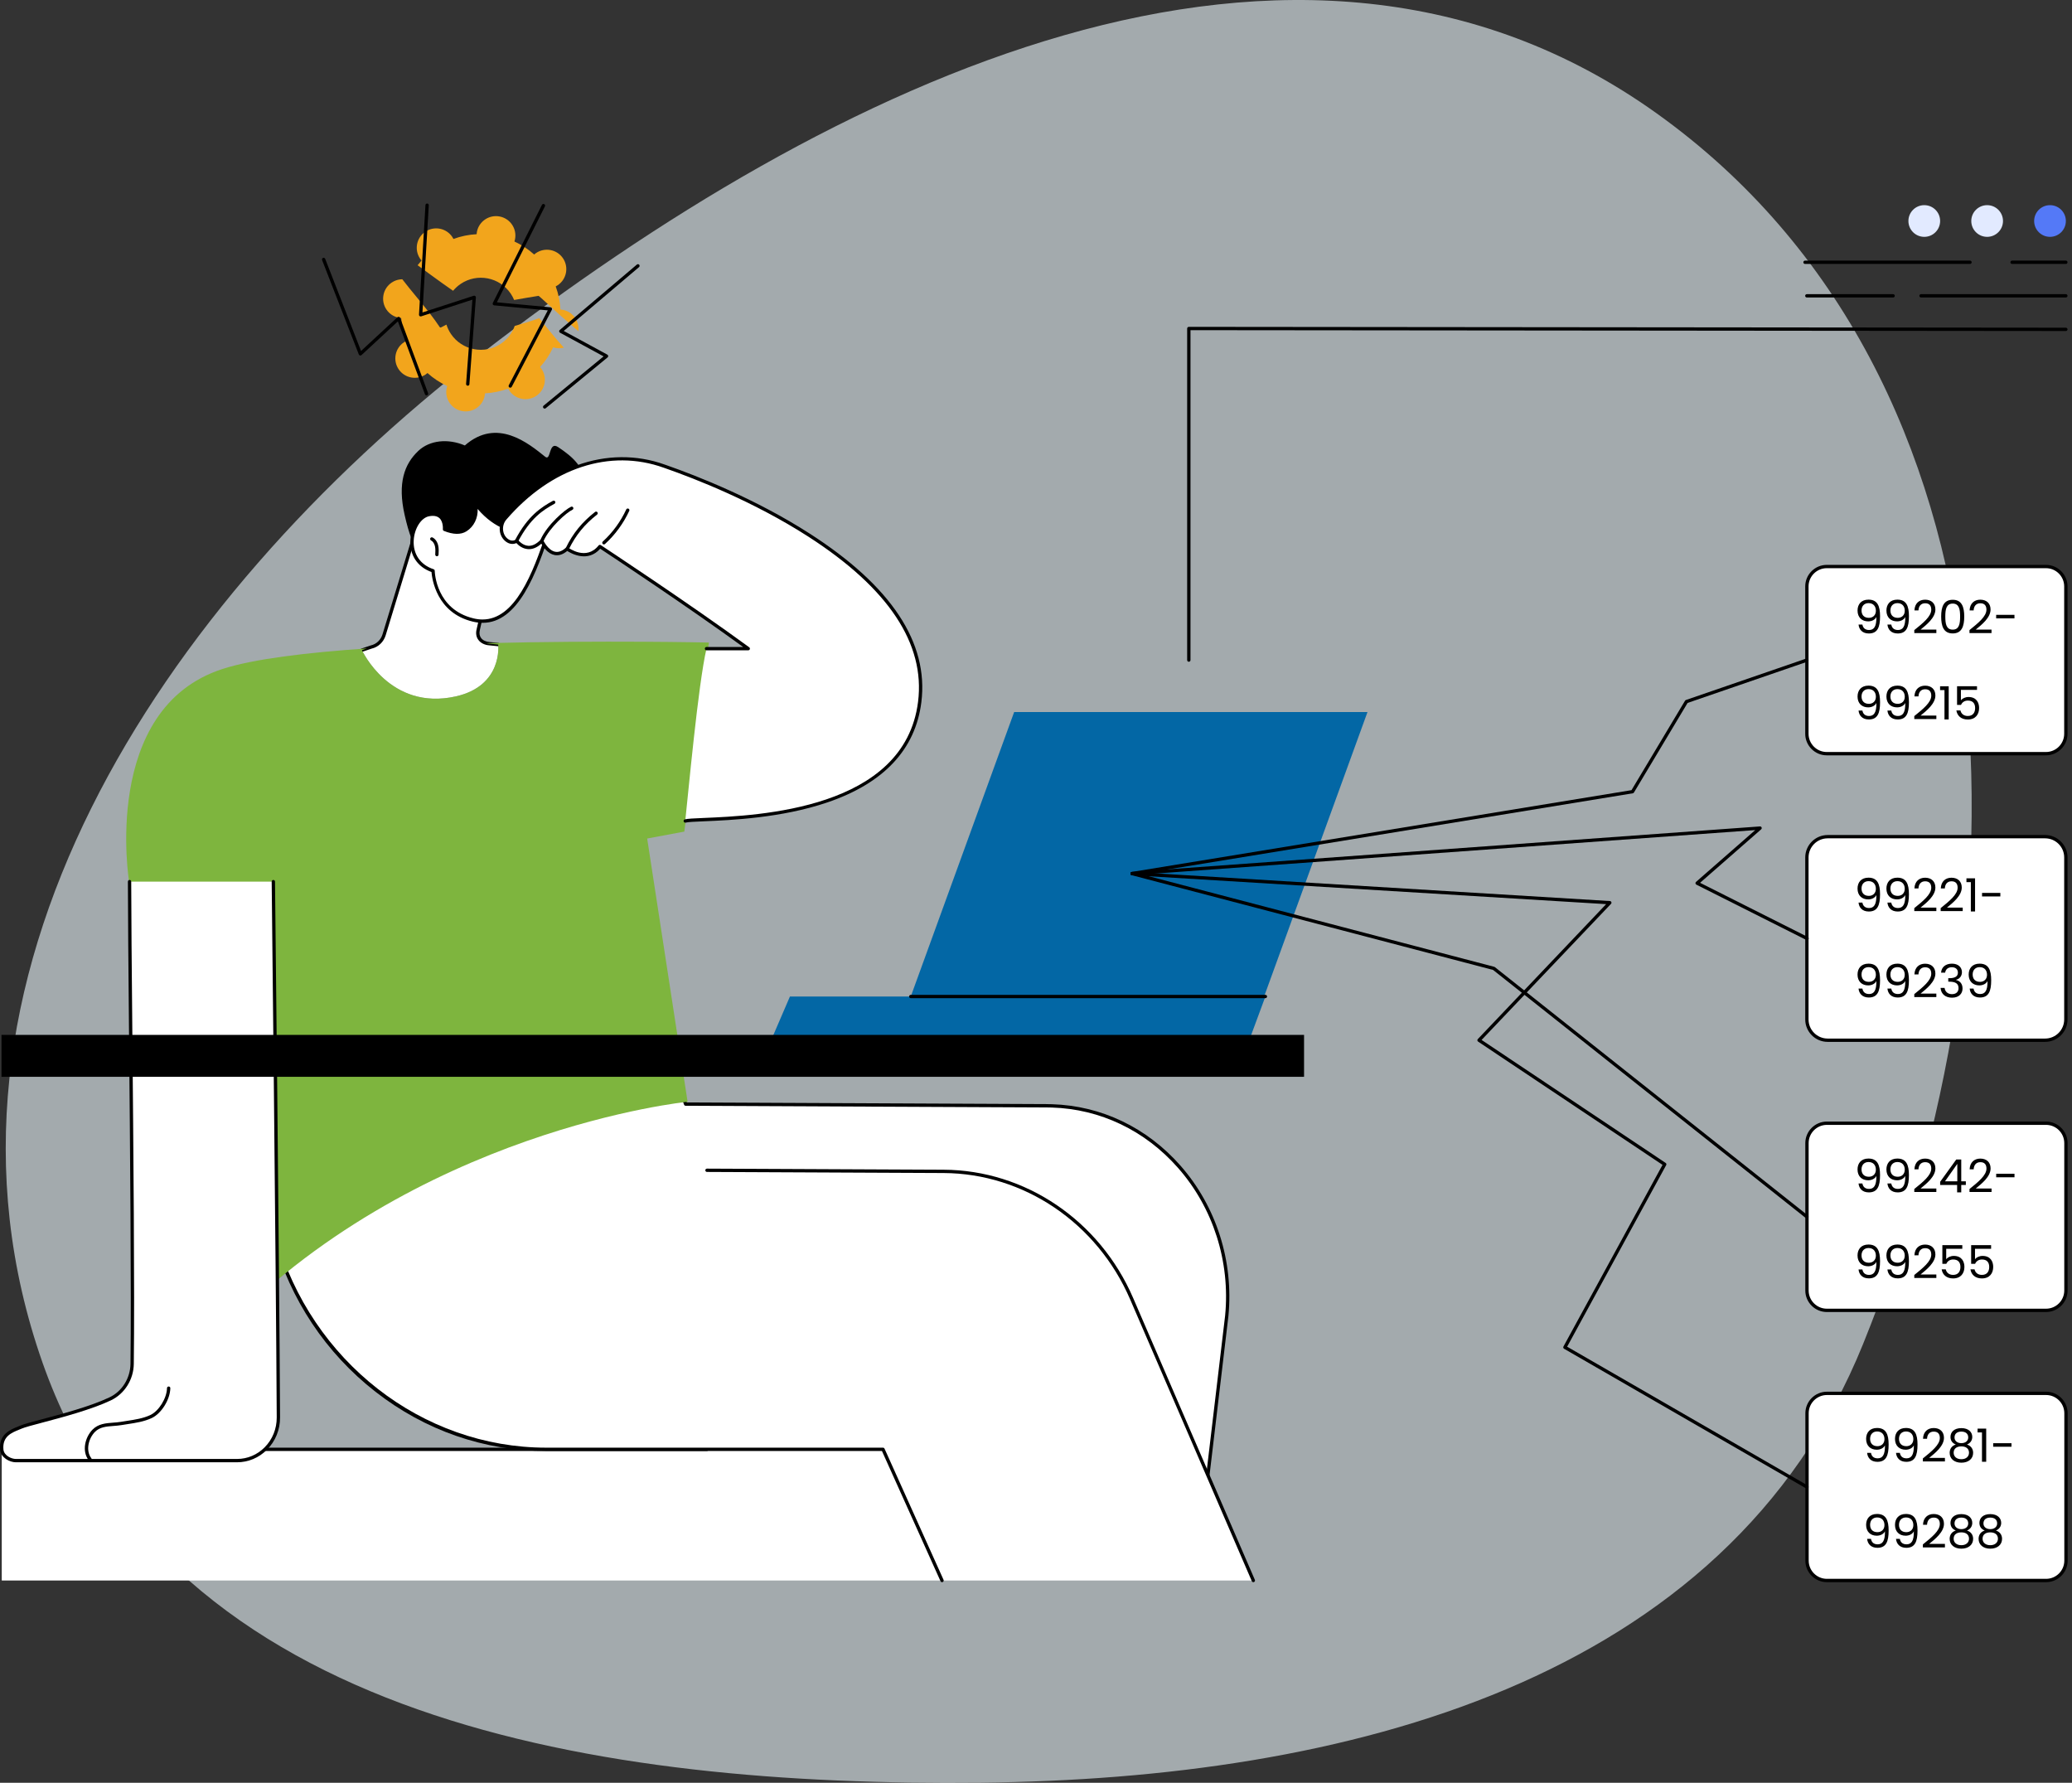 <svg xmlns="http://www.w3.org/2000/svg" width="723" height="622" viewBox="0 0 723 622" fill="none"><rect x="0" y="0" width="723" height="622" fill="#333333" stroke="none"/><path fill-rule="evenodd" clip-rule="evenodd" d="M342.341 621.944C468.701 620.652 602.215 587.263 650.096 468.92C710.199 320.368 707.571 132.087 577.996 39.495C451.837 -50.656 289.973 28.971 167.303 123.925C56.271 209.87 -32.005 342.131 14.84 475.413C59.062 601.233 210.386 623.292 342.341 621.944Z" fill="#EFFAFF" fill-opacity="0.6"></path><g clip-path="url(#clip0_874_16421)"><path d="M328.712 505.753H0.617V551.422H328.712V505.753Z" fill="white"></path><path d="M246.694 506.234H92.461C92.14 506.234 91.883 505.973 91.883 505.655C91.883 505.337 92.14 505.077 92.461 505.077H246.694C247.015 505.077 247.272 505.335 247.272 505.655C247.272 505.976 247.015 506.234 246.694 506.234Z" fill="black"></path><path d="M364.731 528.535L417.914 544.632L428.068 459.066C431.782 420.915 403.866 386.927 367.039 385.826C366.45 385.807 365.861 385.797 365.27 385.794L239.243 385.211L224.671 345.487L127.27 392.578L131.817 408.782C144.12 452.629 182.75 482.769 226.642 482.769H344.135L364.731 528.535Z" fill="white"></path><path d="M417.913 545.213C417.855 545.213 417.8 545.205 417.744 545.189L364.561 529.09C364.401 529.043 364.269 528.927 364.201 528.775L343.76 483.35H226.643C204.977 483.35 184.362 476.201 167.028 462.678C149.699 449.157 137.329 430.574 131.26 408.943L126.713 392.738C126.637 392.468 126.766 392.184 127.018 392.06L224.417 344.97C224.564 344.899 224.735 344.893 224.887 344.954C225.04 345.014 225.158 345.138 225.213 345.29L239.646 384.635L365.271 385.216C365.865 385.219 366.459 385.229 367.053 385.247C384.266 385.763 400.202 393.38 411.923 406.693C424.41 420.878 430.505 439.987 428.642 459.124L418.488 544.703C418.467 544.874 418.373 545.026 418.231 545.118C418.136 545.181 418.026 545.213 417.913 545.213ZM365.15 528.06L417.421 543.88L427.493 459.001C429.325 440.194 423.332 421.401 411.055 407.458C399.548 394.389 383.909 386.911 367.019 386.407C366.435 386.388 365.852 386.378 365.266 386.375L239.238 385.792C238.996 385.792 238.781 385.639 238.697 385.413L224.346 346.289L127.959 392.891L132.375 408.627C144.529 451.941 183.292 482.191 226.643 482.191H344.136C344.364 482.191 344.569 482.325 344.664 482.533L365.153 528.057L365.15 528.06Z" fill="black"></path><path d="M328.71 551.421H437.337L394.857 453.066C383.239 426.164 357.586 408.811 329.246 408.68L203.219 408.096L188.647 368.373L91.246 415.464L95.793 431.668C108.097 475.515 146.727 505.655 190.619 505.655H308.111L328.708 551.421H328.71Z" fill="white"></path><path d="M328.713 552C328.492 552 328.281 551.873 328.184 551.658L307.743 506.234H190.623C168.957 506.234 148.343 499.084 131.008 485.561C113.679 472.041 101.31 453.458 95.241 431.826L90.694 415.622C90.607 415.314 90.786 414.993 91.093 414.907C91.401 414.823 91.722 414.999 91.808 415.306L96.355 431.51C108.509 474.824 147.273 505.077 190.623 505.077H308.116C308.345 505.077 308.55 505.211 308.645 505.419L329.241 551.185C329.372 551.477 329.241 551.818 328.949 551.95C328.873 551.984 328.791 552 328.713 552Z" fill="black"></path><path d="M437.338 552C437.115 552 436.902 551.868 436.807 551.65L394.33 453.295C382.83 426.674 357.285 409.387 329.247 409.258L246.689 408.877C246.368 408.877 246.111 408.614 246.113 408.296C246.113 407.978 246.374 407.721 246.692 407.721H246.694L329.253 408.102C357.75 408.233 383.711 425.794 395.392 452.837L437.869 551.193C437.996 551.487 437.861 551.826 437.567 551.952C437.493 551.984 437.415 552 437.338 552Z" fill="black"></path><path d="M144.265 187.956L134.022 221.497C133.367 223.642 131.662 225.256 129.548 225.734L126.289 226.833C126.289 226.833 136.004 248.118 159.01 242.974C175.582 239.268 173.837 224.883 173.837 224.883L170.841 224.586C168.131 224.42 166.223 222.57 166.843 219.82L171.49 199.245C171.49 199.245 150.439 182.363 144.265 187.956Z" fill="white"></path><path d="M126.291 227.414C126.049 227.414 125.823 227.262 125.742 227.02C125.639 226.718 125.802 226.389 126.104 226.287L129.364 225.185C129.382 225.178 129.4 225.172 129.421 225.17C131.324 224.739 132.875 223.267 133.469 221.327L143.712 187.786C143.744 187.686 143.799 187.596 143.878 187.526C150.344 181.669 170.979 198.089 171.855 198.791C172.028 198.93 172.104 199.154 172.057 199.369L167.41 219.944C167.179 220.967 167.339 221.882 167.872 222.594C168.485 223.411 169.581 223.926 170.879 224.005L173.897 224.305C174.215 224.336 174.446 224.62 174.415 224.938C174.383 225.256 174.097 225.485 173.781 225.456L170.785 225.157C169.171 225.057 167.762 224.376 166.945 223.285C166.201 222.294 165.97 221.051 166.28 219.687L170.845 199.466C164.921 194.775 149.594 184.306 144.769 188.28L134.573 221.663C133.863 223.99 132 225.758 129.705 226.289L126.472 227.38C126.412 227.401 126.349 227.412 126.288 227.412L126.291 227.414Z" fill="black"></path><path d="M203.828 171.232C202.07 180.862 192.25 186.098 185.913 185.139C185.69 185.104 185.466 185.065 185.248 185.026C184.954 185.415 184.628 185.79 184.265 186.143C179.978 190.335 172.516 190.088 167.275 187.262C165.007 188.348 161.994 189.92 158.601 192.086C147.769 199.001 144.113 192.585 141.183 179.614C138.68 168.551 141.078 161.932 145.964 157.314C149.93 153.566 156.312 152.914 162.199 155.416C173.428 145.568 184.415 154.686 190.242 159.362C192.326 161.033 191.385 153.747 194.739 155.982C199.62 159.23 205.216 163.625 203.826 171.232H203.828Z" fill="black"></path><path d="M151.116 199.145C151.116 199.145 151.394 213.029 165.109 216.314C178.822 219.6 185.826 202.72 191.777 184.145C189.822 185.307 186.428 185.399 183.76 185.438C172.908 185.598 166.697 176.699 165.74 175.492C166.836 179.246 165.341 183.073 162.468 184.873C160.883 185.867 158.546 186.077 155.108 184.686C155.108 184.686 155.702 178.328 149.562 179.556C143.422 180.783 139.779 195.423 151.113 199.143L151.116 199.145Z" fill="white"></path><path d="M168.43 217.3C167.326 217.3 166.175 217.164 164.974 216.874C152.334 213.846 150.752 201.935 150.562 199.564C145.637 197.792 142.893 193.645 143.208 188.393C143.492 183.685 146.173 179.643 149.451 178.988C151.432 178.592 152.991 178.894 154.087 179.882C155.559 181.209 155.711 183.37 155.706 184.298C158.435 185.331 160.606 185.36 162.164 184.382C164.937 182.642 166.18 179.052 165.187 175.653C165.111 175.388 165.232 175.104 165.476 174.977C165.72 174.851 166.023 174.914 166.196 175.133L166.391 175.382C172.47 183.336 179.181 184.934 183.754 184.858C186.078 184.824 189.586 184.771 191.482 183.643C191.689 183.52 191.949 183.538 192.139 183.688C192.328 183.838 192.402 184.088 192.328 184.316C187.166 200.434 180.663 217.295 168.43 217.295V217.3ZM151.03 179.979C150.615 179.979 150.163 180.027 149.677 180.124C146.946 180.671 144.612 184.332 144.362 188.464C144.073 193.287 146.664 197.075 151.293 198.594C151.527 198.67 151.685 198.886 151.693 199.133C151.706 199.682 152.137 212.611 165.242 215.749C166.322 216.01 167.363 216.133 168.365 216.133C179.585 216.133 185.857 200.536 190.824 185.207C188.874 185.878 186.29 185.98 183.767 186.017C179.238 186.083 172.717 184.626 166.669 177.574C166.814 180.726 165.371 183.735 162.774 185.365C160.813 186.595 158.161 186.548 154.891 185.226C154.655 185.131 154.51 184.889 154.531 184.637C154.531 184.611 154.747 182.037 153.306 180.742C152.741 180.234 151.979 179.982 151.028 179.982L151.03 179.979Z" fill="black"></path><path d="M152.453 194.07C152.453 194.07 152.432 194.07 152.421 194.07C152.1 194.051 151.859 193.778 151.874 193.46C151.927 192.493 151.985 191.494 151.772 190.569C151.556 189.63 151.044 188.876 150.405 188.547C150.121 188.403 150.008 188.053 150.153 187.769C150.297 187.485 150.647 187.372 150.931 187.517C151.885 188.006 152.605 189.023 152.899 190.308C153.149 191.391 153.086 192.524 153.028 193.523C153.012 193.83 152.755 194.07 152.45 194.07H152.453Z" fill="black"></path><path d="M238.784 290.134L247.352 224.176C247.352 224.176 210.181 223.356 169.672 224.392C170.04 224.492 170.432 224.563 170.844 224.586L173.841 224.886C173.841 224.886 175.586 239.271 159.014 242.977C136.007 248.121 126.293 226.836 126.293 226.836L128.093 226.229C107.024 227.656 88.399 229.904 77.635 233.399C35.029 247.233 45.069 307.76 45.069 307.76C45.069 307.76 76.271 417.063 76.271 465.749C144.529 393.914 239.93 384.394 239.93 384.394L225.823 292.552L238.784 290.134Z" fill="#7EB53E"></path><path d="M95.377 307.586C95.377 307.586 96.862 439.262 97.138 494.524C97.18 502.838 90.711 509.595 82.723 509.595H5.501C3.818 509.595 0.851 508.321 0.617 505.753C0.104 500.165 4.791 499.008 7.435 497.86C10.642 496.466 28.36 492.847 38.469 488.035C43.069 485.845 46.039 481.098 46.107 475.836C46.609 436.504 45.208 336.906 45.208 307.586H95.377Z" fill="white"></path><path d="M82.723 510.173H5.501C3.432 510.173 0.299 508.617 0.041 505.805C-0.453 500.409 3.595 498.785 6.276 497.71C6.604 497.578 6.917 497.452 7.206 497.328C8.323 496.842 10.947 496.148 14.582 495.184C21.339 493.394 31.553 490.686 38.222 487.511C42.598 485.43 45.466 480.843 45.529 475.828C45.852 450.6 45.389 400.469 45.019 360.188C44.811 337.602 44.63 318.097 44.63 307.586C44.63 307.265 44.887 307.007 45.208 307.007C45.529 307.007 45.786 307.265 45.786 307.586C45.786 318.092 45.965 337.594 46.175 360.178C46.546 400.463 47.008 450.6 46.685 475.841C46.617 481.292 43.489 486.284 38.718 488.555C31.953 491.775 21.678 494.5 14.879 496.301C11.428 497.215 8.702 497.938 7.666 498.388C7.369 498.516 7.046 498.648 6.707 498.782C4.065 499.841 0.78 501.158 1.195 505.697C1.398 507.905 4.065 509.014 5.503 509.014H82.726C86.327 509.014 89.739 507.579 92.33 504.974C95.08 502.212 96.58 498.501 96.562 494.524C96.289 439.895 94.814 308.908 94.801 307.591C94.798 307.27 95.053 307.008 95.374 307.005C95.671 307.005 95.955 307.257 95.96 307.578C95.976 308.895 97.448 439.887 97.721 494.519C97.742 498.806 96.12 502.809 93.153 505.792C90.343 508.617 86.64 510.173 82.729 510.173H82.723Z" fill="black"></path><path d="M31.435 509.732C31.262 509.732 31.093 509.656 30.978 509.509C28.449 506.273 29.695 501.413 32.3 498.767C34.297 496.738 36.923 496.54 39.46 496.349C40.382 496.28 41.336 496.207 42.261 496.049C42.966 495.928 43.676 495.82 44.385 495.712C47.116 495.297 49.939 494.866 52.447 493.696C55.427 492.306 58.205 487.827 58.274 484.297C58.282 483.977 58.534 483.745 58.865 483.729C59.186 483.735 59.438 484 59.433 484.321C59.354 488.295 56.318 493.168 52.935 494.745C50.278 495.986 47.371 496.427 44.559 496.856C43.854 496.964 43.153 497.071 42.456 497.19C41.478 497.358 40.495 497.431 39.546 497.502C37.112 497.686 34.815 497.86 33.125 499.576C30.854 501.884 29.816 506.139 31.89 508.791C32.087 509.044 32.042 509.406 31.79 509.604C31.685 509.685 31.559 509.727 31.435 509.727V509.732Z" fill="black"></path><path d="M320.918 244.928C327.245 194.651 236.617 164.359 231.783 162.629C210.979 155.183 190.223 164.701 176.245 180.889C174.316 183.123 174.523 186.708 176.857 188.477C177.817 189.203 178.989 189.5 180.348 188.756C180.348 188.756 184.085 193.85 189.037 188.73C189.037 188.73 192.523 196.423 197.879 191.484C197.879 191.484 204.621 196.586 209.321 190.667C209.321 190.667 240.029 210.877 261.095 226.303H246.523C243.627 238.63 240.131 277.118 239.109 286.43C244.752 284.825 315.291 289.624 320.915 244.928H320.918Z" fill="white"></path><path d="M239.113 287.011C238.86 287.011 238.629 286.845 238.556 286.59C238.469 286.283 238.648 285.962 238.955 285.876C239.862 285.618 242.109 285.523 245.513 285.379C264.687 284.564 315.621 282.403 320.347 244.856C322.896 224.594 309.993 205.191 281.998 187.186C263.087 175.025 242.651 167.047 232.153 163.373L231.593 163.176C212.802 156.45 192.277 163.215 176.688 181.27C175.821 182.274 175.405 183.622 175.547 184.971C175.679 186.222 176.27 187.305 177.211 188.017C178.139 188.719 179.075 188.795 180.073 188.248C180.328 188.109 180.646 188.18 180.817 188.414C180.83 188.432 182.229 190.288 184.323 190.425C185.738 190.511 187.188 189.812 188.624 188.327C188.758 188.19 188.949 188.127 189.139 188.159C189.328 188.19 189.488 188.317 189.567 188.49C189.583 188.524 191.186 191.986 193.712 192.498C194.919 192.74 196.191 192.259 197.489 191.061C197.694 190.871 198.007 190.856 198.23 191.024C198.488 191.218 204.581 195.71 208.868 190.309C209.054 190.075 209.388 190.02 209.64 190.185C209.948 190.388 240.6 210.579 261.439 225.84C261.641 225.987 261.725 226.247 261.646 226.486C261.57 226.726 261.347 226.886 261.097 226.886H246.525C246.204 226.886 245.947 226.628 245.947 226.308C245.947 225.987 246.204 225.729 246.525 225.729H259.323C239.941 211.628 213.147 193.891 209.435 191.439C205.151 196.304 199.463 193.203 197.928 192.22C196.451 193.458 194.958 193.936 193.478 193.637C191.152 193.163 189.567 190.877 188.886 189.689C187.375 191.055 185.806 191.697 184.234 191.586C182.229 191.45 180.796 190.141 180.194 189.478C178.935 190.004 177.668 189.825 176.509 188.947C175.311 188.038 174.559 186.671 174.393 185.099C174.217 183.433 174.732 181.764 175.807 180.521C183.135 172.036 191.935 165.757 201.256 162.361C211.462 158.644 222.083 158.552 231.977 162.093L232.531 162.287C243.076 165.978 263.61 173.994 282.621 186.219C311.024 204.484 324.103 224.265 321.493 245.009C319.416 261.505 308.374 273.264 288.674 279.962C272.701 285.392 255.046 286.141 245.56 286.543C242.359 286.68 240.046 286.777 239.27 286.998C239.218 287.014 239.165 287.019 239.113 287.019V287.011Z" fill="black"></path><path d="M210.723 189.943C210.566 189.943 210.408 189.88 210.295 189.754C210.08 189.518 210.098 189.152 210.334 188.937C213.736 185.846 216.566 181.974 218.525 177.742C218.659 177.453 219.003 177.324 219.292 177.461C219.581 177.595 219.71 177.939 219.573 178.228C217.549 182.6 214.624 186.6 211.11 189.793C210.999 189.893 210.86 189.943 210.721 189.943H210.723Z" fill="black"></path><path d="M198.004 191.9C197.92 191.9 197.833 191.881 197.752 191.842C197.465 191.702 197.344 191.355 197.484 191.069C199.91 186.091 203.135 182.132 207.64 178.61C207.892 178.413 208.255 178.458 208.452 178.71C208.649 178.962 208.605 179.325 208.352 179.522C203.992 182.931 200.869 186.761 198.525 191.574C198.425 191.779 198.217 191.9 198.004 191.9Z" fill="black"></path><path d="M189.125 189.126C189.046 189.126 188.967 189.111 188.891 189.076C188.599 188.948 188.468 188.603 188.596 188.312C190.909 183.113 197.139 177.766 199.26 176.802C199.552 176.668 199.893 176.799 200.025 177.088C200.156 177.38 200.027 177.722 199.738 177.853C197.796 178.736 191.819 183.912 189.653 188.779C189.556 188.995 189.345 189.124 189.122 189.124L189.125 189.126Z" fill="black"></path><path d="M180.245 189.266C180.153 189.266 180.061 189.245 179.977 189.2C179.693 189.05 179.586 188.701 179.735 188.42C184.164 180.001 188.872 176.941 192.935 174.736C193.217 174.584 193.566 174.689 193.721 174.967C193.874 175.249 193.769 175.601 193.49 175.753C189.395 177.977 185.04 180.826 180.763 188.958C180.661 189.156 180.458 189.269 180.251 189.269L180.245 189.266Z" fill="black"></path><path d="M436.203 361.132H312.906L353.873 248.431H477.169L436.203 361.132Z" fill="#0367A5"></path><path d="M275.637 347.672H441.545L436.204 362.115H269.418L275.637 347.672Z" fill="#0367A5"></path><path d="M441.547 348.25H317.801C317.48 348.25 317.223 347.993 317.223 347.672C317.223 347.351 317.483 347.094 317.801 347.094H441.547C441.867 347.094 442.125 347.351 442.125 347.672C442.125 347.993 441.865 348.25 441.547 348.25Z" fill="black"></path><path d="M455.034 361.063H0.516V375.685H455.034V361.063Z" fill="black"></path><path d="M160.73 99.058C166.489 95.168 174.311 96.677 178.201 102.428C178.685 103.143 179.084 103.892 179.405 104.659C182.254 104.181 185.093 103.632 187.95 103.214C188.063 103.198 193.969 108.686 195.165 109.735C197.375 111.677 199.594 113.612 201.812 115.546C202.238 112.048 199.896 108.77 196.379 108.092C196.106 108.039 195.833 108.008 195.562 107.989C195.42 105.266 194.876 102.546 193.911 99.918C194.153 99.794 194.392 99.657 194.623 99.502C197.725 97.407 198.54 93.199 196.445 90.103C194.35 87.007 190.137 86.195 187.038 88.29C186.807 88.445 186.594 88.618 186.386 88.794C184.304 86.92 181.981 85.401 179.505 84.255C179.589 83.997 179.663 83.732 179.715 83.459C180.427 79.787 178.025 76.236 174.35 75.529C170.676 74.819 167.122 77.221 166.41 80.893C166.357 81.166 166.326 81.44 166.308 81.711C163.582 81.853 160.859 82.399 158.228 83.364C158.104 83.122 157.97 82.883 157.812 82.654C155.718 79.558 151.504 78.746 148.405 80.841C145.304 82.935 144.489 87.144 146.584 90.242C146.742 90.474 146.912 90.687 147.089 90.892C146.61 91.423 146.153 91.972 145.722 92.534C145.772 92.574 153.954 98.617 158.099 101.453C158.843 100.559 159.715 99.747 160.73 99.061V99.058Z" fill="#F2A51C"></path><path d="M177.739 136.289C179.834 139.385 184.047 140.198 187.146 138.103C190.248 136.008 191.063 131.8 188.968 128.701C188.81 128.47 188.642 128.257 188.463 128.052C190.34 125.97 191.862 123.649 193.01 121.173C193.268 121.257 193.533 121.331 193.807 121.383C194.816 121.578 195.812 121.531 196.745 121.294C193.731 117.998 191 114.439 188.14 111.006C185.333 112.029 182.484 112.915 179.605 113.708C178.738 116.137 177.127 118.327 174.822 119.883C169.063 123.773 161.241 122.264 157.351 116.513C156.652 115.48 156.139 114.381 155.781 113.251C155.138 113.569 154.499 113.892 153.871 114.242C153.747 114.31 153.534 114.268 153.455 114.15C152.378 112.531 151.232 110.959 150.041 109.419C146.905 105.358 143.499 101.502 140.379 97.431C137.228 97.468 134.431 99.707 133.808 102.919C133.098 106.591 135.498 110.139 139.173 110.849C139.446 110.901 139.719 110.93 139.99 110.951C140.132 113.674 140.676 116.395 141.641 119.023C141.399 119.147 141.16 119.283 140.928 119.438C137.827 121.533 137.012 125.741 139.107 128.838C141.202 131.934 145.412 132.746 148.514 130.651C148.745 130.496 148.958 130.323 149.166 130.147C151.247 132.021 153.571 133.54 156.047 134.686C155.963 134.943 155.889 135.209 155.837 135.482C155.124 139.154 157.527 142.705 161.201 143.412C164.876 144.122 168.429 141.719 169.142 138.048C169.194 137.774 169.226 137.501 169.244 137.23C171.97 137.088 174.693 136.541 177.324 135.577C177.448 135.819 177.582 136.058 177.739 136.287V136.289Z" fill="#F2A51C"></path><path d="M148.823 137.935C148.59 137.935 148.366 137.79 148.282 137.556L138.841 112.121L126.143 123.883C126.004 124.012 125.806 124.065 125.62 124.022C125.433 123.98 125.281 123.846 125.21 123.668L112.391 90.731C112.275 90.434 112.423 90.097 112.72 89.982C113.017 89.866 113.353 90.013 113.469 90.31L125.98 122.453L138.688 110.681C138.83 110.549 139.027 110.497 139.217 110.541C139.403 110.586 139.558 110.723 139.624 110.904L149.368 137.151C149.478 137.451 149.326 137.785 149.026 137.895C148.96 137.919 148.892 137.932 148.823 137.932V137.935Z" fill="black"></path><path d="M190.051 142.555C189.883 142.555 189.717 142.482 189.604 142.345C189.402 142.098 189.436 141.733 189.683 141.53L210.619 124.338L195.418 116.079C195.25 115.987 195.14 115.819 195.119 115.63C195.1 115.441 195.174 115.254 195.321 115.128L222.234 92.305C222.478 92.098 222.843 92.129 223.048 92.374C223.256 92.618 223.224 92.984 222.98 93.189L196.712 115.464L211.925 123.731C212.093 123.823 212.206 123.994 212.225 124.185C212.243 124.377 212.164 124.567 212.017 124.687L190.419 142.427C190.311 142.516 190.18 142.558 190.051 142.558V142.555Z" fill="black"></path><path d="M163.215 134.565C163.199 134.565 163.186 134.565 163.17 134.565C162.852 134.542 162.613 134.263 162.637 133.945L164.837 104.549L146.961 110.373C146.777 110.431 146.58 110.397 146.427 110.281C146.275 110.163 146.194 109.979 146.204 109.79L148.459 71.549C148.478 71.231 148.756 70.987 149.072 71.005C149.392 71.023 149.634 71.297 149.616 71.617L147.41 109.012L165.299 103.185C165.483 103.127 165.683 103.161 165.836 103.279C165.988 103.397 166.07 103.587 166.056 103.779L163.793 134.037C163.77 134.342 163.517 134.573 163.218 134.573L163.215 134.565Z" fill="black"></path><path d="M178.052 135.262C177.963 135.262 177.871 135.241 177.784 135.196C177.5 135.049 177.39 134.699 177.537 134.415L191.142 108.286L172.427 106.538C172.238 106.52 172.067 106.41 171.975 106.244C171.883 106.076 171.878 105.876 171.962 105.703L189.107 71.478C189.252 71.191 189.596 71.078 189.885 71.22C190.172 71.365 190.287 71.712 190.143 71.998L173.379 105.469L192.109 107.216C192.301 107.235 192.472 107.348 192.564 107.516C192.656 107.687 192.658 107.889 192.569 108.06L178.565 134.952C178.462 135.149 178.26 135.264 178.052 135.264V135.262Z" fill="black"></path><path d="M713.911 197.655H637.443C633.606 197.655 630.496 200.766 630.496 204.602V256.003C630.496 259.84 633.606 262.95 637.443 262.95H713.911C717.748 262.95 720.858 259.84 720.858 256.003V204.602C720.858 200.766 717.748 197.655 713.911 197.655Z" fill="white"></path><path d="M648.52 217.895H649.864C650.072 219.095 650.84 219.799 652.184 219.799C653.88 219.799 654.792 218.647 654.744 215.255C654.28 216.231 653.128 216.791 651.88 216.791C649.752 216.791 648.168 215.463 648.168 213.015C648.168 210.807 649.48 209.207 651.976 209.207C655.112 209.207 656.024 211.415 656.024 214.999C656.024 218.855 655.144 221.015 652.104 221.015C649.8 221.015 648.68 219.591 648.52 217.895ZM652.12 215.559C653.512 215.559 654.568 214.647 654.568 213.095C654.568 211.527 653.672 210.423 652.008 210.423C650.504 210.423 649.56 211.447 649.56 212.983C649.56 214.471 650.392 215.559 652.12 215.559ZM658.598 217.895H659.942C660.15 219.095 660.918 219.799 662.262 219.799C663.958 219.799 664.87 218.647 664.822 215.255C664.358 216.231 663.206 216.791 661.958 216.791C659.83 216.791 658.246 215.463 658.246 213.015C658.246 210.807 659.558 209.207 662.054 209.207C665.19 209.207 666.102 211.415 666.102 214.999C666.102 218.855 665.222 221.015 662.182 221.015C659.878 221.015 658.758 219.591 658.598 217.895ZM662.198 215.559C663.59 215.559 664.646 214.647 664.646 213.095C664.646 211.527 663.75 210.423 662.086 210.423C660.582 210.423 659.638 211.447 659.638 212.983C659.638 214.471 660.47 215.559 662.198 215.559ZM667.972 220.871V219.831C671.012 217.383 673.892 215.079 673.892 212.711C673.892 211.431 673.332 210.471 671.764 210.471C670.26 210.471 669.492 211.511 669.428 212.967H668.02C668.116 210.503 669.668 209.223 671.748 209.223C673.924 209.223 675.332 210.503 675.332 212.647C675.332 215.527 672.228 217.975 670.164 219.655H675.668V220.871H667.972ZM677.351 215.095C677.351 211.783 678.183 209.255 681.383 209.255C684.567 209.255 685.399 211.783 685.399 215.095C685.399 218.455 684.567 220.999 681.383 220.999C678.183 220.999 677.351 218.455 677.351 215.095ZM683.959 215.095C683.959 212.695 683.655 210.583 681.383 210.583C679.095 210.583 678.791 212.695 678.791 215.095C678.791 217.591 679.095 219.671 681.383 219.671C683.655 219.671 683.959 217.591 683.959 215.095ZM687.222 220.871V219.831C690.262 217.383 693.142 215.079 693.142 212.711C693.142 211.431 692.582 210.471 691.014 210.471C689.51 210.471 688.742 211.511 688.678 212.967H687.27C687.366 210.503 688.918 209.223 690.998 209.223C693.174 209.223 694.582 210.503 694.582 212.647C694.582 215.527 691.478 217.975 689.414 219.655H694.918V220.871H687.222ZM696.537 215.751V214.519H702.921V215.751H696.537ZM648.52 247.895H649.864C650.072 249.095 650.84 249.799 652.184 249.799C653.88 249.799 654.792 248.647 654.744 245.255C654.28 246.231 653.128 246.791 651.88 246.791C649.752 246.791 648.168 245.463 648.168 243.015C648.168 240.807 649.48 239.207 651.976 239.207C655.112 239.207 656.024 241.415 656.024 244.999C656.024 248.855 655.144 251.015 652.104 251.015C649.8 251.015 648.68 249.591 648.52 247.895ZM652.12 245.559C653.512 245.559 654.568 244.647 654.568 243.095C654.568 241.527 653.672 240.423 652.008 240.423C650.504 240.423 649.56 241.447 649.56 242.983C649.56 244.471 650.392 245.559 652.12 245.559ZM658.598 247.895H659.942C660.15 249.095 660.918 249.799 662.262 249.799C663.958 249.799 664.87 248.647 664.822 245.255C664.358 246.231 663.206 246.791 661.958 246.791C659.83 246.791 658.246 245.463 658.246 243.015C658.246 240.807 659.558 239.207 662.054 239.207C665.19 239.207 666.102 241.415 666.102 244.999C666.102 248.855 665.222 251.015 662.182 251.015C659.878 251.015 658.758 249.591 658.598 247.895ZM662.198 245.559C663.59 245.559 664.646 244.647 664.646 243.095C664.646 241.527 663.75 240.423 662.086 240.423C660.582 240.423 659.638 241.447 659.638 242.983C659.638 244.471 660.47 245.559 662.198 245.559ZM667.972 250.871V249.831C671.012 247.383 673.892 245.079 673.892 242.711C673.892 241.431 673.332 240.471 671.764 240.471C670.26 240.471 669.492 241.511 669.428 242.967H668.02C668.116 240.503 669.668 239.223 671.748 239.223C673.924 239.223 675.332 240.503 675.332 242.647C675.332 245.527 672.228 247.975 670.164 249.655H675.668V250.871H667.972ZM678.503 250.999V240.759H676.967V239.431H679.975V250.999H678.503ZM682.892 239.415H689.852V240.695H684.236V244.343C684.716 243.687 685.74 243.175 686.876 243.175C689.692 243.175 690.588 245.207 690.588 246.999C690.588 249.239 689.34 251.031 686.636 251.031C684.332 251.031 682.94 249.735 682.652 247.863H684.076C684.348 249.079 685.292 249.799 686.652 249.799C688.412 249.799 689.196 248.615 689.196 247.031C689.196 245.383 688.348 244.423 686.668 244.423C685.5 244.423 684.652 245.031 684.268 245.943H682.892V239.415Z" fill="black"></path><path d="M713.91 263.529H637.439C633.289 263.529 629.914 260.154 629.914 256.004V204.602C629.914 200.452 633.289 197.077 637.439 197.077H713.91C718.061 197.077 721.435 200.452 721.435 204.602V256.004C721.435 260.154 718.061 263.529 713.91 263.529ZM637.439 198.234C633.928 198.234 631.073 201.091 631.073 204.6V256.001C631.073 259.513 633.93 262.367 637.439 262.367H713.91C717.422 262.367 720.276 259.51 720.276 256.001V204.6C720.276 201.088 717.419 198.234 713.91 198.234H637.439Z" fill="black"></path><path d="M713.939 391.879H637.47C633.634 391.879 630.523 394.989 630.523 398.826V450.227C630.523 454.064 633.634 457.174 637.47 457.174H713.939C717.776 457.174 720.886 454.064 720.886 450.227V398.826C720.886 394.989 717.776 391.879 713.939 391.879Z" fill="white"></path><path d="M648.516 412.892H649.86C650.068 414.092 650.836 414.796 652.18 414.796C653.876 414.796 654.788 413.644 654.74 410.252C654.276 411.228 653.124 411.788 651.876 411.788C649.748 411.788 648.164 410.46 648.164 408.012C648.164 405.804 649.476 404.204 651.972 404.204C655.108 404.204 656.02 406.412 656.02 409.996C656.02 413.852 655.14 416.012 652.1 416.012C649.796 416.012 648.676 414.588 648.516 412.892ZM652.116 410.556C653.508 410.556 654.564 409.644 654.564 408.092C654.564 406.524 653.668 405.42 652.004 405.42C650.5 405.42 649.556 406.444 649.556 407.98C649.556 409.468 650.388 410.556 652.116 410.556ZM658.594 412.892H659.938C660.146 414.092 660.914 414.796 662.258 414.796C663.954 414.796 664.866 413.644 664.818 410.252C664.354 411.228 663.202 411.788 661.954 411.788C659.826 411.788 658.242 410.46 658.242 408.012C658.242 405.804 659.554 404.204 662.05 404.204C665.186 404.204 666.098 406.412 666.098 409.996C666.098 413.852 665.218 416.012 662.178 416.012C659.874 416.012 658.754 414.588 658.594 412.892ZM662.194 410.556C663.586 410.556 664.642 409.644 664.642 408.092C664.642 406.524 663.746 405.42 662.082 405.42C660.578 405.42 659.634 406.444 659.634 407.98C659.634 409.468 660.466 410.556 662.194 410.556ZM667.968 415.868V414.828C671.008 412.38 673.888 410.076 673.888 407.708C673.888 406.428 673.328 405.468 671.76 405.468C670.256 405.468 669.488 406.508 669.424 407.964H668.016C668.112 405.5 669.664 404.22 671.744 404.22C673.92 404.22 675.328 405.5 675.328 407.644C675.328 410.524 672.224 412.972 670.16 414.652H675.664V415.868H667.968ZM682.915 415.996V413.42H676.995V412.316L682.611 404.54H684.355V412.156H685.955V413.42H684.355V415.996H682.915ZM678.675 412.156H682.979V406.06L678.675 412.156ZM687.234 415.868V414.828C690.274 412.38 693.154 410.076 693.154 407.708C693.154 406.428 692.594 405.468 691.026 405.468C689.522 405.468 688.754 406.508 688.69 407.964H687.282C687.378 405.5 688.93 404.22 691.01 404.22C693.186 404.22 694.594 405.5 694.594 407.644C694.594 410.524 691.49 412.972 689.426 414.652H694.93V415.868H687.234ZM696.549 410.748V409.516H702.933V410.748H696.549ZM648.516 442.892H649.86C650.068 444.092 650.836 444.796 652.18 444.796C653.876 444.796 654.788 443.644 654.74 440.252C654.276 441.228 653.124 441.788 651.876 441.788C649.748 441.788 648.164 440.46 648.164 438.012C648.164 435.804 649.476 434.204 651.972 434.204C655.108 434.204 656.02 436.412 656.02 439.996C656.02 443.852 655.14 446.012 652.1 446.012C649.796 446.012 648.676 444.588 648.516 442.892ZM652.116 440.556C653.508 440.556 654.564 439.644 654.564 438.092C654.564 436.524 653.668 435.42 652.004 435.42C650.5 435.42 649.556 436.444 649.556 437.98C649.556 439.468 650.388 440.556 652.116 440.556ZM658.594 442.892H659.938C660.146 444.092 660.914 444.796 662.258 444.796C663.954 444.796 664.866 443.644 664.818 440.252C664.354 441.228 663.202 441.788 661.954 441.788C659.826 441.788 658.242 440.46 658.242 438.012C658.242 435.804 659.554 434.204 662.05 434.204C665.186 434.204 666.098 436.412 666.098 439.996C666.098 443.852 665.218 446.012 662.178 446.012C659.874 446.012 658.754 444.588 658.594 442.892ZM662.194 440.556C663.586 440.556 664.642 439.644 664.642 438.092C664.642 436.524 663.746 435.42 662.082 435.42C660.578 435.42 659.634 436.444 659.634 437.98C659.634 439.468 660.466 440.556 662.194 440.556ZM667.968 445.868V444.828C671.008 442.38 673.888 440.076 673.888 437.708C673.888 436.428 673.328 435.468 671.76 435.468C670.256 435.468 669.488 436.508 669.424 437.964H668.016C668.112 435.5 669.664 434.22 671.744 434.22C673.92 434.22 675.328 435.5 675.328 437.644C675.328 440.524 672.224 442.972 670.16 444.652H675.664V445.868H667.968ZM677.763 434.412H684.723V435.692H679.107V439.34C679.587 438.684 680.611 438.172 681.747 438.172C684.563 438.172 685.459 440.204 685.459 441.996C685.459 444.236 684.211 446.028 681.507 446.028C679.203 446.028 677.811 444.732 677.523 442.86H678.947C679.219 444.076 680.163 444.796 681.523 444.796C683.283 444.796 684.067 443.612 684.067 442.028C684.067 440.38 683.219 439.42 681.539 439.42C680.371 439.42 679.523 440.028 679.139 440.94H677.763V434.412ZM687.81 434.412H694.77V435.692H689.154V439.34C689.634 438.684 690.658 438.172 691.794 438.172C694.61 438.172 695.506 440.204 695.506 441.996C695.506 444.236 694.258 446.028 691.554 446.028C689.25 446.028 687.858 444.732 687.57 442.86H688.994C689.266 444.076 690.21 444.796 691.57 444.796C693.33 444.796 694.114 443.612 694.114 442.028C694.114 440.38 693.266 439.42 691.586 439.42C690.418 439.42 689.57 440.028 689.186 440.94H687.81V434.412Z" fill="black"></path><path d="M713.938 457.752H637.467C633.319 457.752 629.941 454.378 629.941 450.227V398.826C629.941 394.678 633.316 391.301 637.467 391.301H713.938C718.085 391.301 721.463 394.676 721.463 398.826V450.227C721.463 454.378 718.088 457.752 713.938 457.752ZM637.469 392.457C633.958 392.457 631.103 395.314 631.103 398.823V450.225C631.103 453.736 633.96 456.591 637.469 456.591H713.94C717.452 456.591 720.306 453.734 720.306 450.225V398.823C720.306 395.312 717.449 392.457 713.94 392.457H637.469Z" fill="black"></path><path d="M713.958 486.127H637.49C633.653 486.127 630.543 489.237 630.543 493.074V544.475C630.543 548.312 633.653 551.422 637.49 551.422H713.958C717.795 551.422 720.905 548.312 720.905 544.475V493.074C720.905 489.237 717.795 486.127 713.958 486.127Z" fill="white"></path><path d="M713.957 552H637.486C633.338 552 629.961 548.626 629.961 544.475V493.074C629.961 488.926 633.336 485.549 637.486 485.549H713.957C718.105 485.549 721.482 488.924 721.482 493.074V544.475C721.482 548.626 718.107 552 713.957 552ZM637.486 486.705C633.975 486.705 631.12 489.562 631.12 493.071V544.473C631.12 547.984 633.977 550.839 637.486 550.839H713.957C717.469 550.839 720.323 547.982 720.323 544.473V493.071C720.323 489.56 717.466 486.705 713.957 486.705H637.486Z" fill="black"></path><path d="M700.641 500.704H650.864C647.654 500.704 645.031 503.33 645.031 506.536V526.452C645.031 529.661 647.657 532.284 650.864 532.284H697.544L706.473 539.749V506.534C706.473 503.324 703.847 500.701 700.641 500.701V500.704Z" fill="white"></path><path d="M651.512 506.894H652.856C653.064 508.094 653.832 508.798 655.176 508.798C656.872 508.798 657.784 507.646 657.736 504.254C657.272 505.23 656.12 505.79 654.872 505.79C652.744 505.79 651.16 504.462 651.16 502.014C651.16 499.806 652.472 498.206 654.968 498.206C658.104 498.206 659.016 500.414 659.016 503.998C659.016 507.854 658.136 510.014 655.096 510.014C652.792 510.014 651.672 508.59 651.512 506.894ZM655.112 504.558C656.504 504.558 657.56 503.646 657.56 502.094C657.56 500.526 656.664 499.422 655 499.422C653.496 499.422 652.552 500.446 652.552 501.982C652.552 503.47 653.384 504.558 655.112 504.558ZM661.59 506.894H662.934C663.142 508.094 663.91 508.798 665.254 508.798C666.95 508.798 667.862 507.646 667.814 504.254C667.35 505.23 666.198 505.79 664.95 505.79C662.822 505.79 661.238 504.462 661.238 502.014C661.238 499.806 662.55 498.206 665.046 498.206C668.182 498.206 669.094 500.414 669.094 503.998C669.094 507.854 668.214 510.014 665.174 510.014C662.87 510.014 661.75 508.59 661.59 506.894ZM665.19 504.558C666.582 504.558 667.638 503.646 667.638 502.094C667.638 500.526 666.742 499.422 665.078 499.422C663.574 499.422 662.63 500.446 662.63 501.982C662.63 503.47 663.462 504.558 665.19 504.558ZM670.964 509.87V508.83C674.004 506.382 676.884 504.078 676.884 501.71C676.884 500.43 676.324 499.47 674.756 499.47C673.252 499.47 672.484 500.51 672.42 501.966H671.012C671.108 499.502 672.66 498.222 674.74 498.222C676.916 498.222 678.324 499.502 678.324 501.646C678.324 504.526 675.22 506.974 673.156 508.654H678.66V509.87H670.964ZM682.456 503.982C681.272 503.518 680.6 502.622 680.6 501.326C680.6 499.63 681.88 498.254 684.392 498.254C686.904 498.254 688.2 499.646 688.2 501.326C688.2 502.574 687.48 503.534 686.344 503.982C687.656 504.382 688.504 505.438 688.504 506.878C688.504 508.974 686.84 510.318 684.392 510.318C681.96 510.318 680.312 508.974 680.312 506.878C680.312 505.422 681.16 504.366 682.456 503.982ZM684.392 503.502C685.816 503.502 686.792 502.702 686.792 501.502C686.792 500.174 685.848 499.47 684.392 499.47C682.968 499.47 682.008 500.158 682.008 501.518C682.008 502.718 682.984 503.502 684.392 503.502ZM684.392 504.622C682.904 504.622 681.704 505.294 681.704 506.83C681.704 508.19 682.744 509.102 684.392 509.102C686.04 509.102 687.064 508.174 687.064 506.83C687.064 505.342 685.912 504.622 684.392 504.622ZM691.589 509.998V499.758H690.053V498.43H693.061V509.998H691.589ZM695.498 504.75V503.518H701.882V504.75H695.498ZM651.512 536.894H652.856C653.064 538.094 653.832 538.798 655.176 538.798C656.872 538.798 657.784 537.646 657.736 534.254C657.272 535.23 656.12 535.79 654.872 535.79C652.744 535.79 651.16 534.462 651.16 532.014C651.16 529.806 652.472 528.206 654.968 528.206C658.104 528.206 659.016 530.414 659.016 533.998C659.016 537.854 658.136 540.014 655.096 540.014C652.792 540.014 651.672 538.59 651.512 536.894ZM655.112 534.558C656.504 534.558 657.56 533.646 657.56 532.094C657.56 530.526 656.664 529.422 655 529.422C653.496 529.422 652.552 530.446 652.552 531.982C652.552 533.47 653.384 534.558 655.112 534.558ZM661.59 536.894H662.934C663.142 538.094 663.91 538.798 665.254 538.798C666.95 538.798 667.862 537.646 667.814 534.254C667.35 535.23 666.198 535.79 664.95 535.79C662.822 535.79 661.238 534.462 661.238 532.014C661.238 529.806 662.55 528.206 665.046 528.206C668.182 528.206 669.094 530.414 669.094 533.998C669.094 537.854 668.214 540.014 665.174 540.014C662.87 540.014 661.75 538.59 661.59 536.894ZM665.19 534.558C666.582 534.558 667.638 533.646 667.638 532.094C667.638 530.526 666.742 529.422 665.078 529.422C663.574 529.422 662.63 530.446 662.63 531.982C662.63 533.47 663.462 534.558 665.19 534.558ZM670.964 539.87V538.83C674.004 536.382 676.884 534.078 676.884 531.71C676.884 530.43 676.324 529.47 674.756 529.47C673.252 529.47 672.484 530.51 672.42 531.966H671.012C671.108 529.502 672.66 528.222 674.74 528.222C676.916 528.222 678.324 529.502 678.324 531.646C678.324 534.526 675.22 536.974 673.156 538.654H678.66V539.87H670.964ZM682.456 533.982C681.272 533.518 680.6 532.622 680.6 531.326C680.6 529.63 681.88 528.254 684.392 528.254C686.904 528.254 688.2 529.646 688.2 531.326C688.2 532.574 687.48 533.534 686.344 533.982C687.656 534.382 688.504 535.438 688.504 536.878C688.504 538.974 686.84 540.318 684.392 540.318C681.96 540.318 680.312 538.974 680.312 536.878C680.312 535.422 681.16 534.366 682.456 533.982ZM684.392 533.502C685.816 533.502 686.792 532.702 686.792 531.502C686.792 530.174 685.848 529.47 684.392 529.47C682.968 529.47 682.008 530.158 682.008 531.518C682.008 532.718 682.984 533.502 684.392 533.502ZM684.392 534.622C682.904 534.622 681.704 535.294 681.704 536.83C681.704 538.19 682.744 539.102 684.392 539.102C686.04 539.102 687.064 538.174 687.064 536.83C687.064 535.342 685.912 534.622 684.392 534.622ZM692.549 533.982C691.365 533.518 690.693 532.622 690.693 531.326C690.693 529.63 691.973 528.254 694.485 528.254C696.997 528.254 698.293 529.646 698.293 531.326C698.293 532.574 697.573 533.534 696.437 533.982C697.749 534.382 698.597 535.438 698.597 536.878C698.597 538.974 696.933 540.318 694.485 540.318C692.053 540.318 690.405 538.974 690.405 536.878C690.405 535.422 691.253 534.366 692.549 533.982ZM694.485 533.502C695.909 533.502 696.885 532.702 696.885 531.502C696.885 530.174 695.941 529.47 694.485 529.47C693.061 529.47 692.101 530.158 692.101 531.518C692.101 532.718 693.077 533.502 694.485 533.502ZM694.485 534.622C692.997 534.622 691.797 535.294 691.797 536.83C691.797 538.19 692.837 539.102 694.485 539.102C696.133 539.102 697.157 538.174 697.157 536.83C697.157 535.342 696.005 534.622 694.485 534.622Z" fill="black"></path><path d="M713.614 291.907H637.74C633.739 291.907 630.496 295.15 630.496 299.151V355.678C630.496 359.679 633.739 362.922 637.74 362.922H713.614C717.615 362.922 720.858 359.679 720.858 355.678V299.151C720.858 295.15 717.615 291.907 713.614 291.907Z" fill="white"></path><path d="M648.516 314.897H649.86C650.068 316.097 650.836 316.801 652.18 316.801C653.876 316.801 654.788 315.649 654.74 312.257C654.276 313.233 653.124 313.793 651.876 313.793C649.748 313.793 648.164 312.465 648.164 310.017C648.164 307.809 649.476 306.209 651.972 306.209C655.108 306.209 656.02 308.417 656.02 312.001C656.02 315.857 655.14 318.017 652.1 318.017C649.796 318.017 648.676 316.593 648.516 314.897ZM652.116 312.561C653.508 312.561 654.564 311.649 654.564 310.097C654.564 308.529 653.668 307.425 652.004 307.425C650.5 307.425 649.556 308.449 649.556 309.985C649.556 311.473 650.388 312.561 652.116 312.561ZM658.594 314.897H659.938C660.146 316.097 660.914 316.801 662.258 316.801C663.954 316.801 664.866 315.649 664.818 312.257C664.354 313.233 663.202 313.793 661.954 313.793C659.826 313.793 658.242 312.465 658.242 310.017C658.242 307.809 659.554 306.209 662.05 306.209C665.186 306.209 666.098 308.417 666.098 312.001C666.098 315.857 665.218 318.017 662.178 318.017C659.874 318.017 658.754 316.593 658.594 314.897ZM662.194 312.561C663.586 312.561 664.642 311.649 664.642 310.097C664.642 308.529 663.746 307.425 662.082 307.425C660.578 307.425 659.634 308.449 659.634 309.985C659.634 311.473 660.466 312.561 662.194 312.561ZM667.968 317.873V316.833C671.008 314.385 673.888 312.081 673.888 309.713C673.888 308.433 673.328 307.473 671.76 307.473C670.256 307.473 669.488 308.513 669.424 309.969H668.016C668.112 307.505 669.664 306.225 671.744 306.225C673.92 306.225 675.328 307.505 675.328 309.649C675.328 312.529 672.224 314.977 670.16 316.657H675.664V317.873H667.968ZM677.171 317.873V316.833C680.211 314.385 683.091 312.081 683.091 309.713C683.091 308.433 682.531 307.473 680.963 307.473C679.459 307.473 678.691 308.513 678.627 309.969H677.219C677.315 307.505 678.867 306.225 680.947 306.225C683.123 306.225 684.531 307.505 684.531 309.649C684.531 312.529 681.427 314.977 679.363 316.657H684.867V317.873H677.171ZM687.703 318.001V307.761H686.167V306.433H689.175V318.001H687.703ZM691.612 312.753V311.521H697.996V312.753H691.612ZM648.516 344.897H649.86C650.068 346.097 650.836 346.801 652.18 346.801C653.876 346.801 654.788 345.649 654.74 342.257C654.276 343.233 653.124 343.793 651.876 343.793C649.748 343.793 648.164 342.465 648.164 340.017C648.164 337.809 649.476 336.209 651.972 336.209C655.108 336.209 656.02 338.417 656.02 342.001C656.02 345.857 655.14 348.017 652.1 348.017C649.796 348.017 648.676 346.593 648.516 344.897ZM652.116 342.561C653.508 342.561 654.564 341.649 654.564 340.097C654.564 338.529 653.668 337.425 652.004 337.425C650.5 337.425 649.556 338.449 649.556 339.985C649.556 341.473 650.388 342.561 652.116 342.561ZM658.594 344.897H659.938C660.146 346.097 660.914 346.801 662.258 346.801C663.954 346.801 664.866 345.649 664.818 342.257C664.354 343.233 663.202 343.793 661.954 343.793C659.826 343.793 658.242 342.465 658.242 340.017C658.242 337.809 659.554 336.209 662.05 336.209C665.186 336.209 666.098 338.417 666.098 342.001C666.098 345.857 665.218 348.017 662.178 348.017C659.874 348.017 658.754 346.593 658.594 344.897ZM662.194 342.561C663.586 342.561 664.642 341.649 664.642 340.097C664.642 338.529 663.746 337.425 662.082 337.425C660.578 337.425 659.634 338.449 659.634 339.985C659.634 341.473 660.466 342.561 662.194 342.561ZM667.968 347.873V346.833C671.008 344.385 673.888 342.081 673.888 339.713C673.888 338.433 673.328 337.473 671.76 337.473C670.256 337.473 669.488 338.513 669.424 339.969H668.016C668.112 337.505 669.664 336.225 671.744 336.225C673.92 336.225 675.328 337.505 675.328 339.649C675.328 342.529 672.224 344.977 670.16 346.657H675.664V347.873H667.968ZM677.315 339.345C677.459 337.361 678.963 336.209 681.107 336.209C683.363 336.209 684.595 337.521 684.595 339.185C684.595 340.513 683.763 341.553 682.547 341.825V341.905C683.891 342.225 684.803 343.217 684.803 344.881C684.803 346.673 683.555 348.081 681.139 348.081C678.947 348.081 677.315 346.913 677.139 344.673H678.547C678.691 345.905 679.587 346.849 681.123 346.849C682.675 346.849 683.411 345.937 683.411 344.753C683.411 343.121 682.275 342.497 680.195 342.497H679.827V341.281H680.211C682.147 341.265 683.187 340.673 683.187 339.329C683.187 338.225 682.451 337.457 681.059 337.457C679.699 337.457 678.883 338.225 678.739 339.345H677.315ZM687.297 344.897H688.641C688.849 346.097 689.617 346.801 690.961 346.801C692.657 346.801 693.569 345.649 693.521 342.257C693.057 343.233 691.905 343.793 690.657 343.793C688.529 343.793 686.945 342.465 686.945 340.017C686.945 337.809 688.257 336.209 690.753 336.209C693.889 336.209 694.801 338.417 694.801 342.001C694.801 345.857 693.921 348.017 690.881 348.017C688.577 348.017 687.457 346.593 687.297 344.897ZM690.897 342.561C692.289 342.561 693.345 341.649 693.345 340.097C693.345 338.529 692.449 337.425 690.785 337.425C689.281 337.425 688.337 338.449 688.337 339.985C688.337 341.473 689.169 342.561 690.897 342.561Z" fill="black"></path><path d="M713.615 363.5H637.74C633.427 363.5 629.918 359.991 629.918 355.678V299.151C629.918 294.838 633.427 291.329 637.74 291.329H713.615C717.928 291.329 721.437 294.838 721.437 299.151V355.678C721.437 359.991 717.928 363.5 713.615 363.5ZM637.738 292.486C634.063 292.486 631.072 295.474 631.072 299.151V355.678C631.072 359.352 634.06 362.341 637.738 362.341H713.612C717.286 362.341 720.278 359.352 720.278 355.678V299.151C720.278 295.477 717.289 292.486 713.612 292.486H637.738Z" fill="black"></path><path d="M630.494 519.352C630.397 519.352 630.297 519.328 630.205 519.276L545.764 470.566C545.494 470.408 545.396 470.064 545.546 469.788L580.123 406.404L515.764 363.403C515.622 363.308 515.53 363.156 515.509 362.985C515.49 362.814 515.548 362.646 515.664 362.522L560.447 315.442L395.004 305.359C394.683 305.341 394.441 305.065 394.462 304.747C394.483 304.426 394.757 304.192 395.075 304.206L561.761 314.364C561.987 314.378 562.181 314.522 562.265 314.73C562.347 314.94 562.302 315.177 562.147 315.34L516.981 362.822L581.208 405.736C581.458 405.902 581.54 406.23 581.395 406.493L546.837 469.846L630.788 518.272C631.064 518.432 631.161 518.784 631.001 519.063C630.893 519.249 630.699 519.352 630.499 519.352H630.494Z" fill="black"></path><path d="M630.492 425.105C630.366 425.105 630.24 425.066 630.132 424.979L520.992 338.399L394.889 305.341C394.579 305.26 394.395 304.944 394.476 304.634C394.558 304.324 394.876 304.143 395.183 304.222L521.405 337.311C521.481 337.332 521.555 337.368 521.618 337.418L630.852 424.075C631.102 424.272 631.144 424.637 630.947 424.887C630.834 425.031 630.663 425.105 630.492 425.105Z" fill="black"></path><path d="M630.541 327.993C630.454 327.993 630.365 327.972 630.281 327.933L591.927 308.643C591.754 308.556 591.638 308.391 591.612 308.199C591.588 308.007 591.659 307.818 591.806 307.689L612.471 289.608L395.08 305.36C394.767 305.381 394.483 305.145 394.462 304.824C394.441 304.503 394.678 304.227 394.998 304.206L614.114 288.331C614.369 288.312 614.595 288.457 614.689 288.686C614.786 288.917 614.723 289.18 614.537 289.345L593.218 307.999L630.804 326.9C631.091 327.045 631.204 327.392 631.062 327.678C630.959 327.88 630.757 327.996 630.544 327.996L630.541 327.993Z" fill="black"></path><path d="M395.035 305.36C394.757 305.36 394.512 305.158 394.465 304.874C394.412 304.558 394.628 304.261 394.943 304.209L569.291 275.675L587.974 244.47C588.045 244.352 588.153 244.265 588.282 244.22L630.302 229.754C630.604 229.649 630.933 229.811 631.038 230.114C631.143 230.416 630.98 230.745 630.678 230.85L588.857 245.248L570.143 276.5C570.056 276.647 569.909 276.747 569.738 276.773L395.125 305.352C395.093 305.357 395.062 305.36 395.03 305.36H395.035Z" fill="black"></path><path d="M414.824 230.881C414.504 230.881 414.246 230.624 414.246 230.303V114.616C414.246 114.461 414.307 114.316 414.417 114.206C414.527 114.096 414.672 114.035 414.827 114.035L720.861 114.33C721.182 114.33 721.439 114.59 721.439 114.908C721.439 115.228 721.179 115.486 720.861 115.486L415.408 115.192V230.298C415.408 230.619 415.15 230.876 414.83 230.876L414.824 230.881Z" fill="black"></path><path d="M660.577 103.789H630.469C630.148 103.789 629.891 103.529 629.891 103.211C629.891 102.893 630.148 102.633 630.469 102.633H660.577C660.898 102.633 661.156 102.89 661.156 103.211C661.156 103.532 660.898 103.789 660.577 103.789Z" fill="black"></path><path d="M720.858 103.789H670.317C669.996 103.789 669.738 103.529 669.738 103.211C669.738 102.893 669.998 102.633 670.317 102.633H720.858C721.179 102.633 721.437 102.89 721.437 103.211C721.437 103.532 721.176 103.789 720.858 103.789Z" fill="black"></path><path d="M687.408 92.085H629.84C629.519 92.085 629.262 91.825 629.262 91.507C629.262 91.189 629.519 90.929 629.84 90.929H687.408C687.728 90.929 687.986 91.186 687.986 91.507C687.986 91.828 687.728 92.085 687.408 92.085Z" fill="black"></path><path d="M720.857 92.085H702.09C701.769 92.085 701.512 91.825 701.512 91.507C701.512 91.189 701.772 90.929 702.09 90.929H720.857C721.178 90.929 721.435 91.186 721.435 91.507C721.435 91.828 721.175 92.085 720.857 92.085Z" fill="black"></path><path d="M715.326 82.633C718.381 82.633 720.859 80.159 720.859 77.106C720.859 74.053 718.381 71.578 715.326 71.578C712.27 71.578 709.793 74.053 709.793 77.106C709.793 80.159 712.27 82.633 715.326 82.633Z" fill="#5479F7"></path><path d="M693.388 82.633C696.444 82.633 698.921 80.159 698.921 77.106C698.921 74.053 696.444 71.578 693.388 71.578C690.333 71.578 687.855 74.053 687.855 77.106C687.855 80.159 690.333 82.633 693.388 82.633Z" fill="#E2EAFF"></path><path d="M671.451 82.633C674.506 82.633 676.984 80.159 676.984 77.106C676.984 74.053 674.506 71.578 671.451 71.578C668.395 71.578 665.918 74.053 665.918 77.106C665.918 80.159 668.395 82.633 671.451 82.633Z" fill="#E2EAFF"></path></g><defs><clipPath id="clip0_874_16421"><rect width="721.484" height="481" fill="white" transform="translate(0 71)"></rect></clipPath></defs></svg>